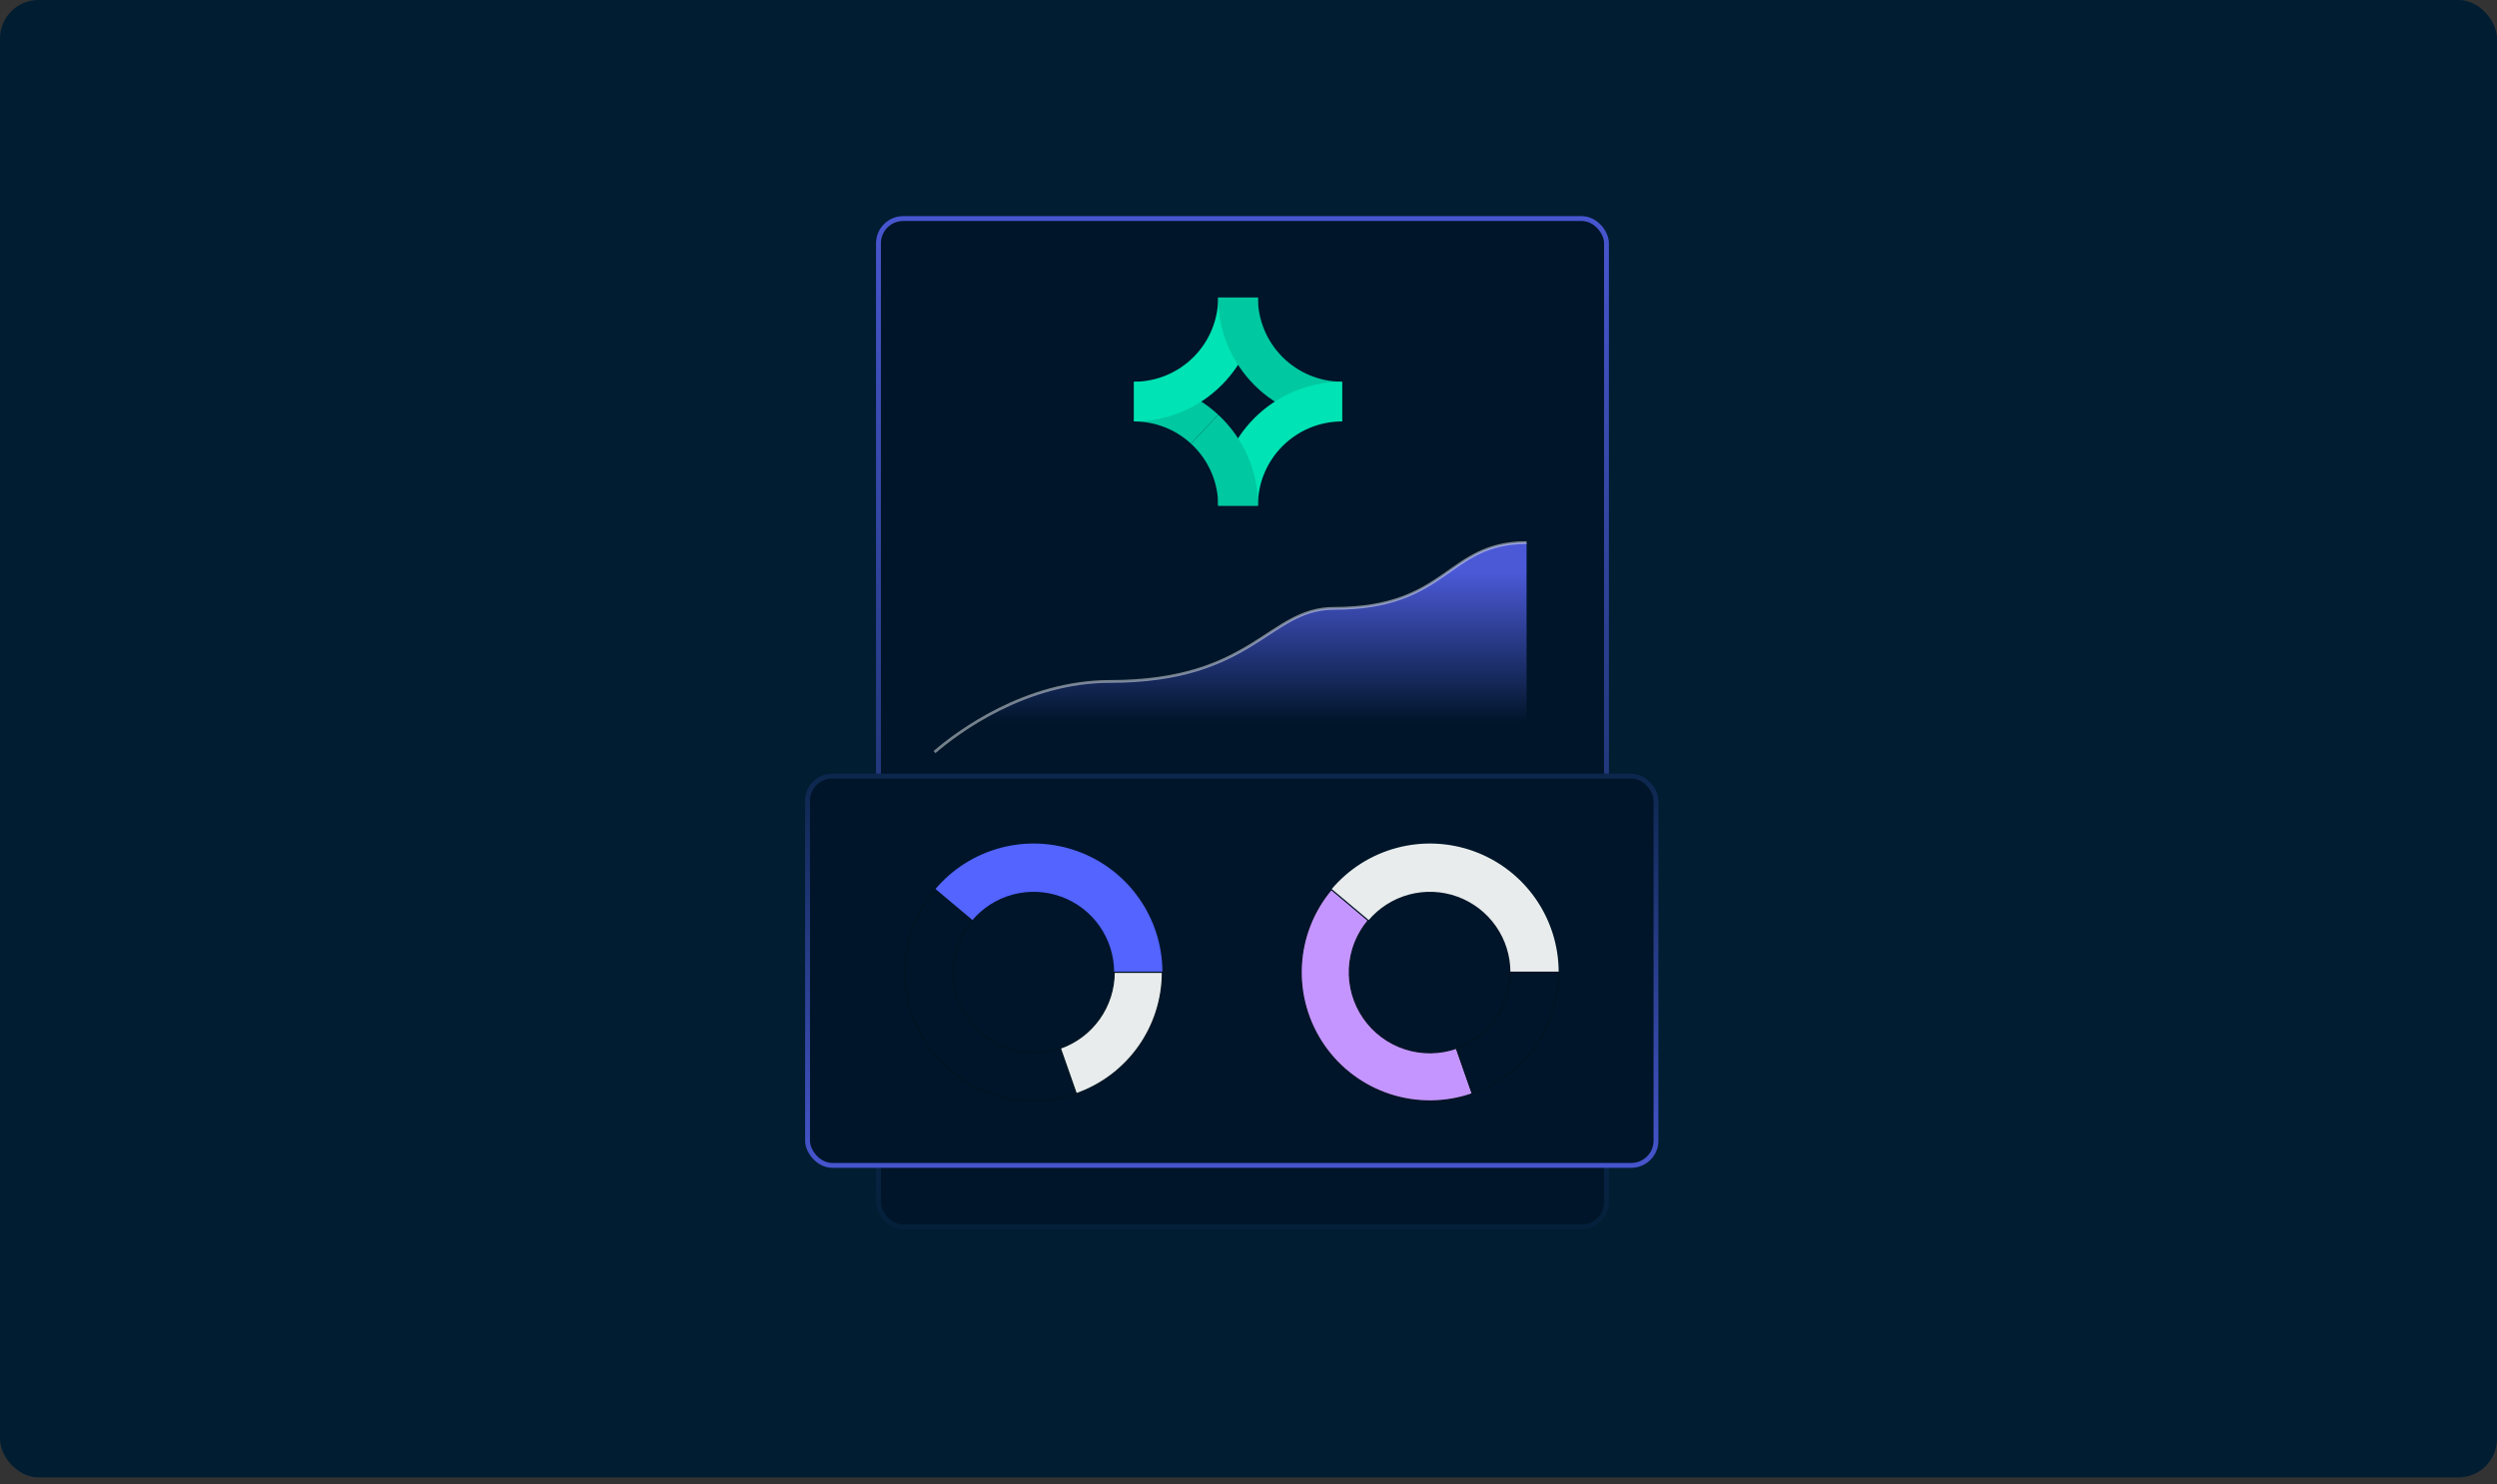 <svg width="259" height="154" viewBox="0 0 259 154" fill="none" xmlns="http://www.w3.org/2000/svg">
<rect x="0" y="0" width="259" height="154" fill="#333333" stroke="none"/>
<rect width="259" height="153.266" rx="4" fill="#001D32"/>
<rect x="91.119" y="22.674" width="75.514" height="104.608" rx="2.563" fill="#001529" stroke="url(#paint0_linear_3044_27748)" stroke-width="0.505"/>
<path d="M123.535 46.026C121.924 44.541 119.813 43.717 117.623 43.72V39.6C120.862 39.595 123.982 40.818 126.355 43.021L123.535 46.026Z" fill="#00C8A0"/>
<path d="M130.476 30.868H126.355C126.355 32.014 126.13 33.15 125.691 34.209C125.252 35.269 124.609 36.231 123.798 37.042C122.987 37.853 122.024 38.496 120.965 38.935C119.905 39.374 118.77 39.6 117.623 39.6V43.721C119.311 43.721 120.982 43.388 122.542 42.742C124.101 42.097 125.518 41.15 126.712 39.956C127.905 38.763 128.852 37.346 129.498 35.786C130.144 34.227 130.476 32.556 130.476 30.868V30.868Z" fill="#00E3B4"/>
<path d="M126.353 30.868H130.473C130.473 33.184 131.393 35.405 133.031 37.042C134.669 38.68 136.89 39.6 139.206 39.6V43.721C137.518 43.721 135.846 43.388 134.287 42.742C132.728 42.097 131.311 41.15 130.117 39.956C128.924 38.763 127.977 37.346 127.331 35.786C126.685 34.227 126.353 32.556 126.353 30.868V30.868Z" fill="#00C8A0"/>
<path d="M126.353 52.453H130.473C130.473 50.137 131.393 47.916 133.031 46.278C134.669 44.64 136.89 43.72 139.206 43.72V39.6C137.518 39.6 135.846 39.932 134.287 40.578C132.728 41.224 131.311 42.171 130.117 43.364C128.924 44.558 127.977 45.975 127.331 47.534C126.685 49.093 126.353 50.765 126.353 52.453V52.453Z" fill="#00E3B4"/>
<path d="M126.357 43.022C127.658 44.223 128.696 45.682 129.405 47.305C130.115 48.929 130.48 50.681 130.478 52.453H126.357C126.358 51.244 126.108 50.049 125.622 48.943C125.137 47.836 124.426 46.843 123.536 46.026L126.357 43.022Z" fill="#00C8A0"/>
<path d="M115.129 70.692C106.397 70.692 99.375 75.915 96.932 78.021H158.345V56.287C150.005 56.287 150.258 63.11 138.379 63.11C131.537 63.11 130.039 70.692 115.129 70.692Z" fill="url(#paint1_linear_3044_27748)"/>
<path opacity="0.5" d="M96.932 78.021C99.375 75.915 106.397 70.692 115.129 70.692C130.039 70.692 131.537 63.11 138.379 63.11C150.258 63.11 150.005 56.287 158.345 56.287" stroke="#E8ECEC" stroke-width="0.292"/>
<rect x="83.763" y="80.511" width="88.004" height="40.385" rx="2.563" fill="#001529" stroke="url(#paint2_linear_3044_27748)" stroke-width="0.505"/>
<path d="M120.571 100.862C120.571 98.122 119.728 95.449 118.157 93.204C116.586 90.959 114.362 89.252 111.788 88.314C109.213 87.376 106.412 87.253 103.765 87.961C101.118 88.669 98.753 90.174 96.991 92.272L100.825 95.493C101.927 94.182 103.405 93.241 105.059 92.799C106.714 92.356 108.464 92.433 110.073 93.02C111.682 93.606 113.072 94.673 114.054 96.076C115.036 97.479 115.563 99.15 115.563 100.862H120.571Z" fill="#5364FF"/>
<path d="M96.989 92.271C95.106 94.512 94.012 97.31 93.874 100.234C93.737 103.158 94.563 106.046 96.227 108.454C97.891 110.862 100.3 112.657 103.084 113.562C105.868 114.467 108.872 114.433 111.634 113.464L109.976 108.738C108.25 109.344 106.373 109.365 104.633 108.799C102.893 108.234 101.388 107.112 100.347 105.607C99.308 104.102 98.791 102.297 98.877 100.469C98.963 98.642 99.647 96.893 100.824 95.493L96.989 92.271Z" stroke="#001321" stroke-width="0.126"/>
<path d="M111.637 113.464C114.248 112.549 116.511 110.844 118.112 108.586C119.713 106.329 120.572 103.629 120.572 100.862H115.564C115.564 102.592 115.027 104.279 114.026 105.69C113.026 107.101 111.612 108.166 109.979 108.738L111.637 113.464Z" fill="#E8ECEC" stroke="#001321" stroke-width="0.126"/>
<path d="M161.674 100.862C161.674 98.122 160.831 95.449 159.26 93.204C157.689 90.959 155.465 89.252 152.891 88.314C150.316 87.376 147.515 87.253 144.868 87.961C142.221 88.669 139.856 90.174 138.094 92.272L141.928 95.493C143.03 94.182 144.508 93.241 146.162 92.799C147.817 92.356 149.567 92.433 151.176 93.02C152.785 93.606 154.175 94.673 155.157 96.076C156.139 97.479 156.666 99.15 156.666 100.862H161.674Z" fill="#E8ECEC"/>
<path d="M138.086 92.271C136.203 94.512 135.108 97.31 134.971 100.234C134.833 103.158 135.66 106.046 137.324 108.454C138.988 110.862 141.397 112.657 144.181 113.562C146.964 114.467 149.968 114.433 152.73 113.464L151.073 108.738C149.347 109.344 147.469 109.365 145.73 108.799C143.99 108.234 142.484 107.112 141.444 105.607C140.404 104.102 139.887 102.297 139.973 100.469C140.059 98.642 140.743 96.893 141.92 95.493L138.086 92.271Z" fill="#C495FF" stroke="#001321" stroke-width="0.126"/>
<path d="M152.73 113.464C155.342 112.548 157.604 110.844 159.205 108.586C160.806 106.328 161.666 103.629 161.666 100.862H156.658C156.658 102.591 156.12 104.278 155.12 105.689C154.119 107.1 152.705 108.166 151.073 108.738L152.73 113.464Z" stroke="#001321" stroke-width="0.126"/>
<defs>
<linearGradient id="paint0_linear_3044_27748" x1="128.877" y1="167.422" x2="128.877" y2="17.26" gradientUnits="userSpaceOnUse">
<stop offset="0.229" stop-color="#001D32"/>
<stop offset="1" stop-color="#4B59D7"/>
</linearGradient>
<linearGradient id="paint1_linear_3044_27748" x1="127.639" y1="74.989" x2="127.639" y2="59.319" gradientUnits="userSpaceOnUse">
<stop stop-color="#001529"/>
<stop offset="1" stop-color="#4B59D7"/>
</linearGradient>
<linearGradient id="paint2_linear_3044_27748" x1="127.766" y1="56.513" x2="127.766" y2="124.182" gradientUnits="userSpaceOnUse">
<stop offset="0.229" stop-color="#001D32"/>
<stop offset="1" stop-color="#4B59D7"/>
</linearGradient>
</defs>
</svg>
